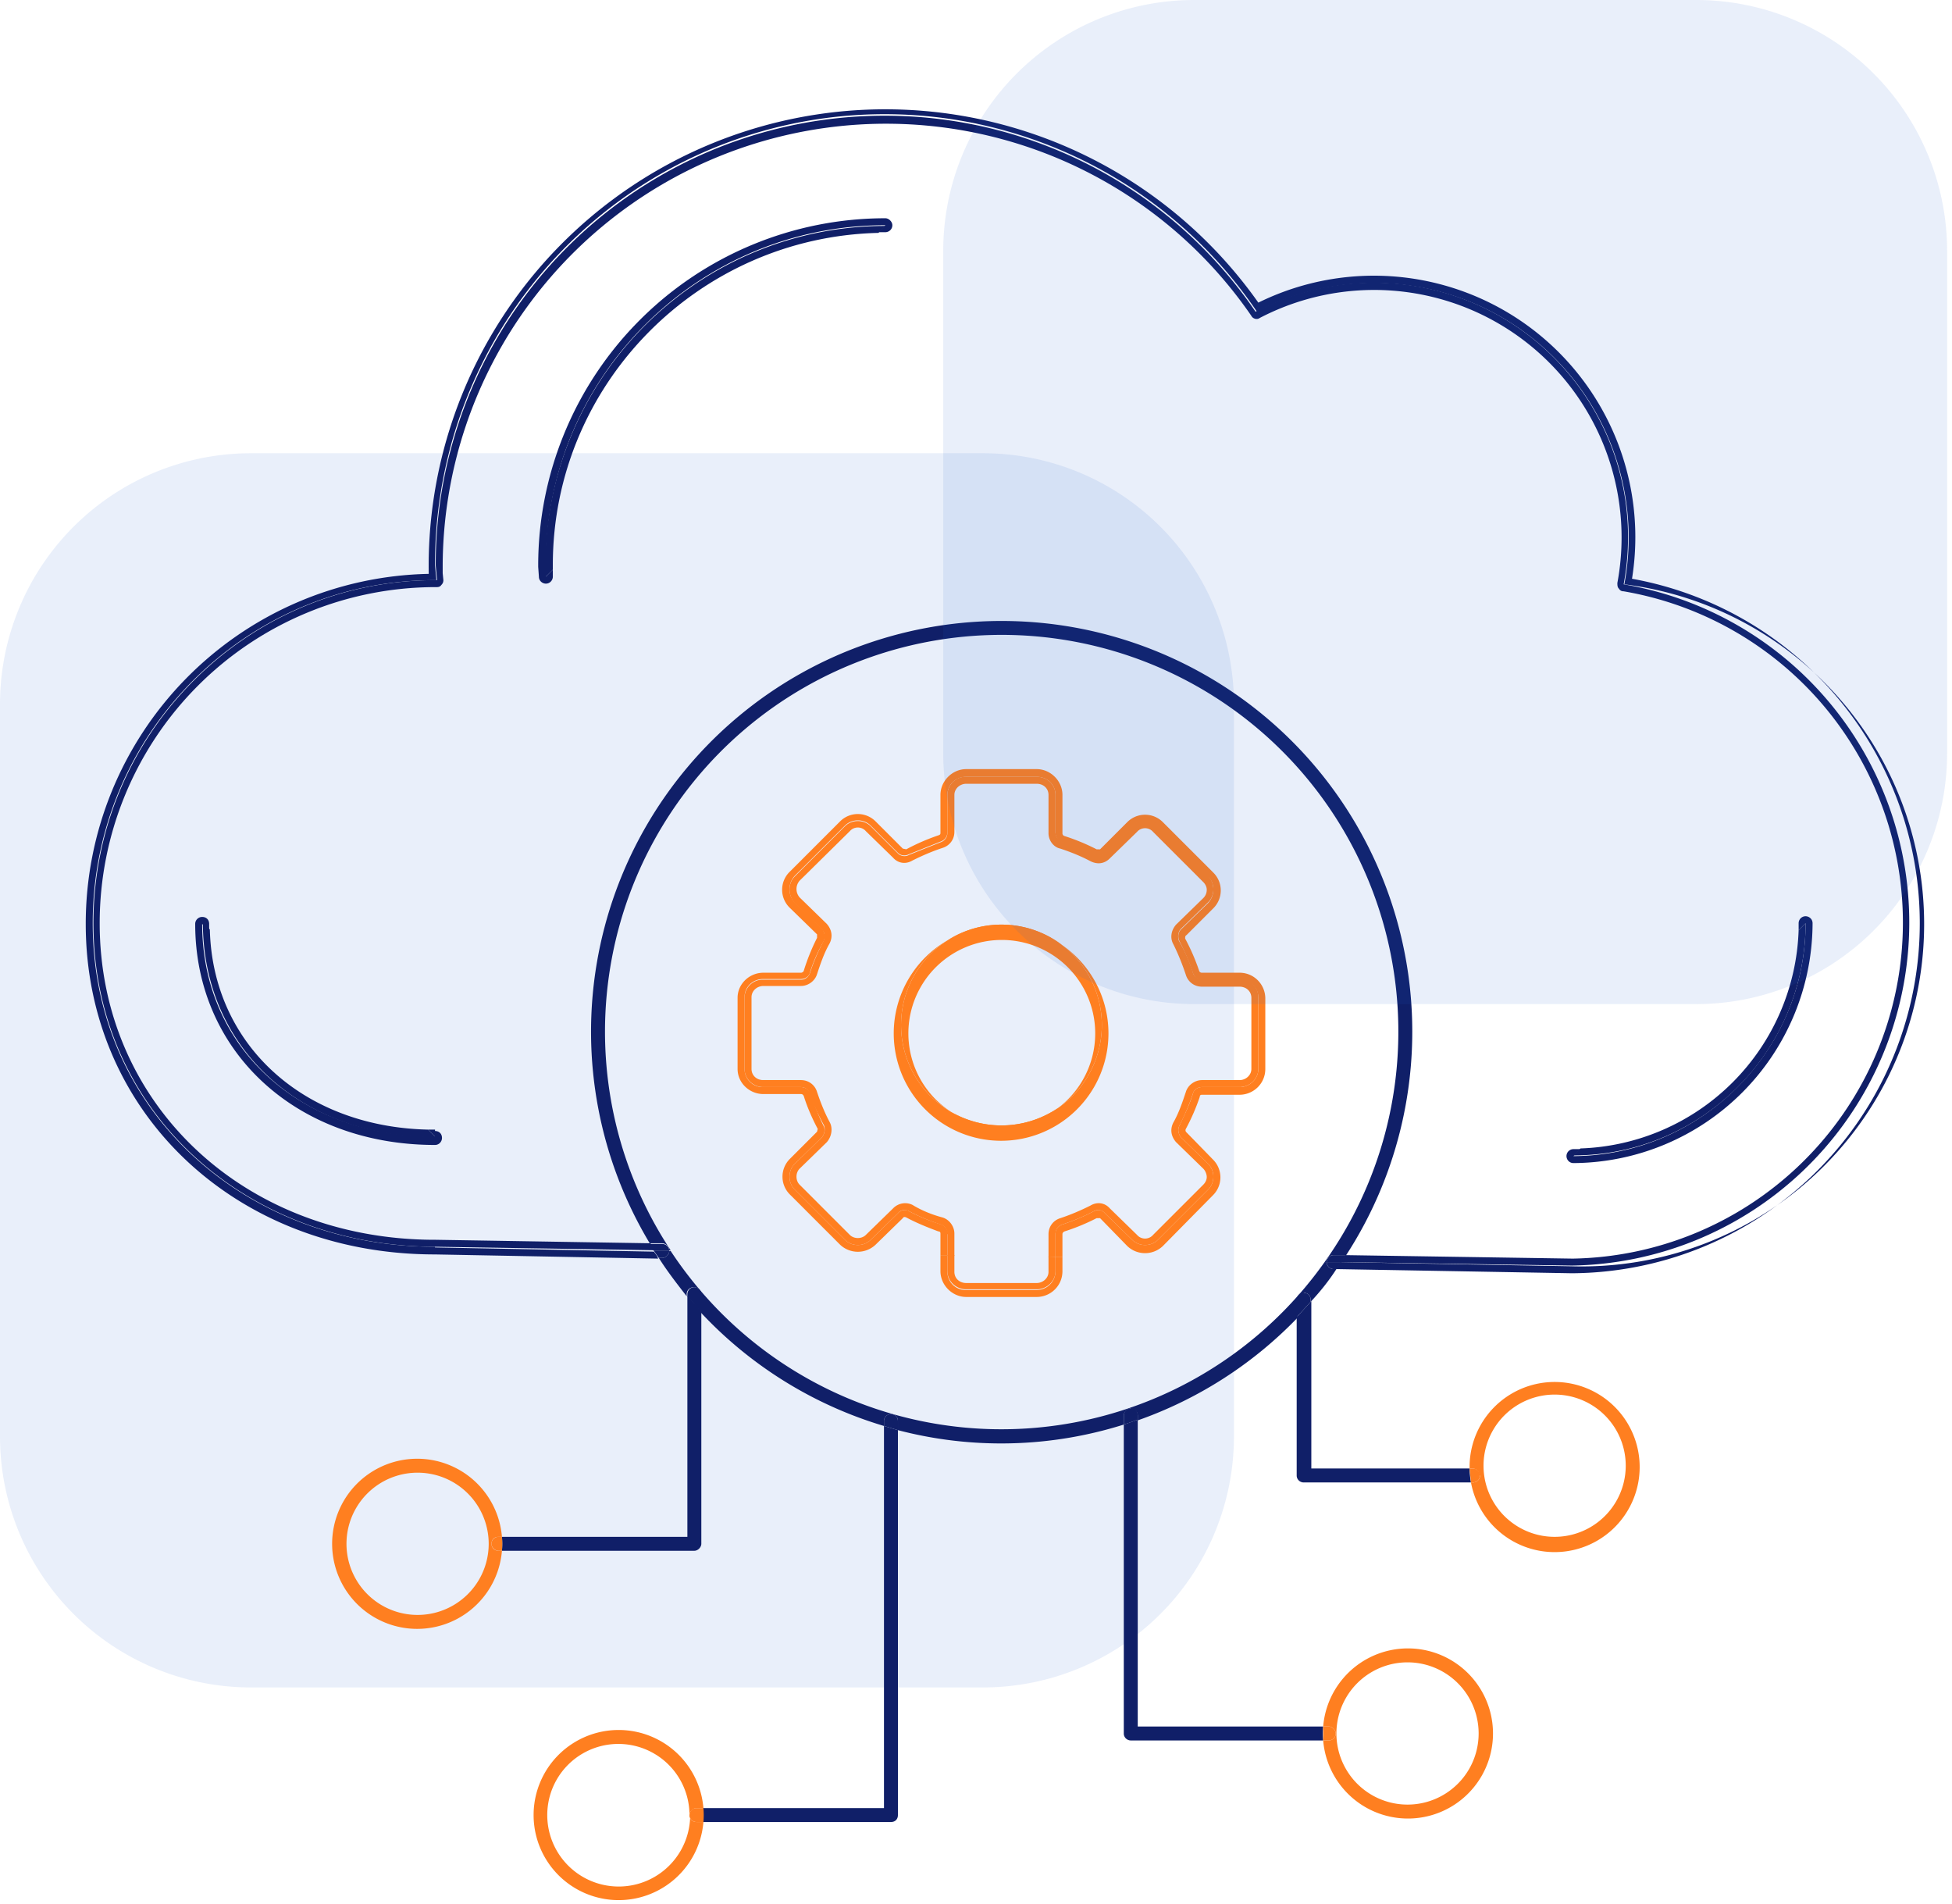 <svg width="280" height="273" fill="none" xmlns="http://www.w3.org/2000/svg"><path d="M36 65h105a36 36 0 0 1 36 36v105a36 36 0 0 1-36 36H36a36 36 0 0 1-36-36V101a36 36 0 0 1 36-36Z" fill="#1F63CB" fill-opacity=".1"/><path d="M62.4 178.8c-27.1 0-49.1-19.3-49.1-46.4 0-27.2 22-49.2 49.1-49.2h.2l-.2-2.1a64.5 64.5 0 0 1 117.9-36.4A36.5 36.5 0 0 1 233 83.8a49.1 49.1 0 0 1-7.5 97.8l-33.2-.6-.7 1 33.9.6a50.2 50.2 0 0 0 8.6-99.6 37.5 37.5 0 0 0-53.6-39.6A65.5 65.5 0 0 0 61.5 82.3a50.2 50.2 0 0 0-49.2 50.2c0 27 21.5 47.4 50.1 47.4l32 .6c-.1-.4-.4-.7-.6-1l-31.4-.6Z" fill="#101F68"/><path d="M62.4 177.8c-27.4 0-48.1-19.5-48.1-45.4a48.2 48.2 0 0 1 48.1-48.2h.2c.2 0 .5 0 .7-.3.2-.2.3-.4.3-.7l-.1-1v-1.1a63.6 63.6 0 0 1 116-35.8c.2.4.8.6 1.2.3a35.5 35.5 0 0 1 51.3 38c0 .3 0 .6.2.8.2.3.4.4.7.4a48.2 48.2 0 0 1-7.3 95.7L193 180l-.7 1 33.2.5a49.2 49.2 0 0 0 7.4-97.7 36.5 36.5 0 0 0-52.8-39.1A64.4 64.4 0 0 0 62.5 81.1l.2 2.1h-.2c-27.1 0-49.1 22-49.1 49.2 0 27.1 22 46.4 49.1 46.4l31.4.5-.6-1-30.8-.5Z" fill="#101F68"/><path d="M225.7 166.8a34.5 34.5 0 0 0 34.3-34.4c0-.6-.5-1-1-1a1 1 0 0 0-1 1v1l1-1c0 18.3-15 33.3-33.3 33.4l1-1h-1a1 1 0 0 0-1 1c0 .5.4 1 1 1Z" fill="#101F68"/><path d="m259 132.4-1 1a32.4 32.4 0 0 1-31.3 31.3l-1 1c18.4 0 33.3-15 33.3-33.3ZM127 31.3A49.8 49.8 0 0 0 77.2 81v.3l.1 1.4c0 .6.5 1 1 1 .6 0 1-.5 1-1v-1l-1 1v-1.8c0-26.8 21.8-48.6 48.7-48.6l-1 1h1c.5 0 1-.4 1-1 0-.5-.5-1-1-1Z" fill="#101F68"/><path d="M78.2 81v.2l.1 1.5 1-1V81c0-25.9 20.9-47 46.7-47.6l1-1A48.8 48.8 0 0 0 78.2 81ZM62.4 162h-1l1 1C43.1 163 29 150.3 29 132.5l1 1v-1c0-.6-.4-1-1-1a1 1 0 0 0-1 1c0 18.3 14.5 31.7 34.4 31.7.6 0 1-.5 1-1 0-.6-.4-1-1-1Z" fill="#101F68"/><path d="m62.4 163-1-1c-18-.4-30.9-12.3-31.3-28.7l-1-1c0 17.9 14 30.8 33.3 30.8ZM126.8 259.3h-26a11 11 0 0 1 0 2h27c.6 0 1-.4 1-1v-55.2l-2-.6v54.8ZM188 186.7l-2 2.2v22.7c0 .6.5 1 1 1h24a12 12 0 0 1-.2-2h-22.7v-24ZM98.6 220.4H72a11 11 0 0 1 0 2h27.6c.5 0 1-.5 1-1V188a61 61 0 0 1-2-2.2v34.5Z" fill="#101F68"/><path d="M70.5 221.4c0-.6.4-1 1-1h.5a12.2 12.2 0 1 0 0 2h-.5a1 1 0 0 1-1-1Zm-10.6 10.2a10.2 10.2 0 1 1 0-20.4 10.2 10.2 0 0 1 0 20.4Z" fill="#FF7F20"/><path d="M72 220.4h-.5a1 1 0 0 0-1 1c0 .5.5 1 1 1h.5a11 11 0 0 0 0-2Z" fill="#FF7F20"/><path d="M161.2 248.6c0 .6.5 1 1 1h27.6a11 11 0 0 1 0-2h-26.6v-44l-2 .7v44.3Z" fill="#101F68"/><path d="M191.6 248.6c0 .6-.5 1-1 1h-.8a12.2 12.2 0 1 0 0-2h.8c.5 0 1 .5 1 1Zm10.3-10.2a10.2 10.2 0 1 1 0 20.4 10.2 10.2 0 0 1 0-20.4Z" fill="#FF7F20"/><path d="M189.8 249.6h.8c.5 0 1-.4 1-1 0-.5-.5-1-1-1h-.8v2ZM99 260.3a10.2 10.2 0 1 1-20.5 0 10.2 10.2 0 0 1 20.4 0c0-.5.5-1 1-1h1a12.2 12.2 0 1 0 0 2h-1a1 1 0 0 1-1-1Z" fill="#FF7F20"/><path d="M100.9 259.3h-1a1 1 0 0 0-1 1c0 .6.5 1 1 1h1a11 11 0 0 0 0-2ZM212.3 211.6c0 .6-.5 1-1 1h-.3a12.2 12.2 0 1 0-.2-2.4v.4h.4c.6 0 1 .5 1 1ZM223 200a10.2 10.2 0 1 1 0 20.4 10.2 10.2 0 0 1 0-20.4Z" fill="#FF7F20"/><path d="M211.3 212.6c.5 0 1-.4 1-1 0-.5-.5-1-1-1h-.5l.2 2h.3Z" fill="#FF7F20"/><path d="M187 185.4c.6 0 1 .4 1 1v.3c1.4-1.5 2.6-3 3.7-4.7h-.4a1 1 0 0 1-1-1h-.3a56.8 56.8 0 0 1-93.8-1.6H96c0 .5-.5 1-1 1h-.5c1.2 1.9 2.6 3.7 4 5.5v-.3c0-.6.5-1 1-1 .6 0 1 .4 1 1v2.6a59 59 0 0 0 26.3 16.3v-.7c0-.6.5-1 1-1 .6 0 1 .4 1 1v1.3a58.5 58.5 0 0 0 32.4-.8V203c0-.5.5-1 1-1 .6 0 1 .5 1 1v.7a59 59 0 0 0 22.9-14.7v-2.5c0-.6.4-1 1-1Z" fill="#101F68"/><path d="M191.3 180h1.8a58.9 58.9 0 1 0-99.9-1.7H95c.5 0 1 .5 1 1h.2A56.9 56.9 0 1 1 190 181h.3c0-.5.4-1 1-1ZM191.3 181h-1c0 .5.4 1 1 1h.4l.7-1h-1.1ZM95 180.4c.5 0 1-.5 1-1h-2.2l.7 1h.5Z" fill="#101F68"/><path d="M95 178.4h-1.8l.6 1H96c0-.6-.5-1-1-1ZM192.4 181l.7-1h-1.8a1 1 0 0 0-1 1h2.1ZM127.8 202.8a1 1 0 0 0-1 1v.7l2 .6v-1.3c0-.6-.4-1-1-1ZM188 186.4c0-.6-.4-1-1-1a1 1 0 0 0-1 1v2.5l2-2.2v-.3ZM99.6 184.6a1 1 0 0 0-1 1v.3l2 2.3v-2.6c0-.6-.5-1-1-1ZM162.2 202a1 1 0 0 0-1 1v1.3a47 47 0 0 0 2-.7v-.7c0-.5-.4-1-1-1Z" fill="#101F68"/><path d="M138.6 186h10.1c2 0 3.7-1.6 3.7-3.7v-2h-1v2c0 1.5-1.2 2.7-2.7 2.7h-10.1a2.6 2.6 0 0 1-2.7-2.7V180h-1v2.3c0 2 1.7 3.7 3.7 3.7ZM158 148.2a14.4 14.4 0 1 0-28.7 0 14.4 14.4 0 0 0 28.7 0Zm-14.3 13.4a13.4 13.4 0 1 1 0-26.8 13.4 13.4 0 0 1 0 26.8Z" fill="#FF7F20"/><path d="M136 177c0-.7-.5-1.2-1-1.4-1.6-.5-3.1-1.1-4.6-1.9-.5-.3-1.2-.2-1.6.3l-3.9 3.8c-1 1-2.7 1-3.7 0l-7.2-7.2c-1-1-1-2.7 0-3.7l3.9-3.8c.4-.5.5-1.2.2-1.7-.7-1.4-1.3-3-1.8-4.5-.2-.6-.8-1-1.4-1h-5.4a2.6 2.6 0 0 1-2.7-2.6V143c0-1.5 1.2-2.6 2.7-2.6h5.4c.6 0 1.2-.4 1.3-1 .5-1.6 1.2-3.1 2-4.5.2-.6.1-1.3-.3-1.7l-3.9-3.8c-1-1-1-2.7 0-3.8l7.2-7.2c1-1 2.7-1 3.7 0l3.9 3.9c.4.4 1 .5 1.6.2l4.5-1.8c.6-.2 1-.7 1-1.4V114c0-1.5 1.2-2.6 2.7-2.6h10.1c1.5 0 2.7 1.1 2.7 2.6v5.4c0 .7.4 1.2 1 1.4l4.5 1.8c.5.3 1.2.2 1.6-.2l3.9-3.9c1-1 2.7-1 3.7 0l7.2 7.2c1 1 1 2.7 0 3.8l-3.9 3.8c-.4.4-.5 1.1-.2 1.7.7 1.4 1.4 2.9 1.9 4.5.2.6.7 1 1.3 1h5.4c1.5 0 2.7 1.1 2.7 2.6v10.2c0 1.4-1.2 2.6-2.7 2.6h-5.4c-.6 0-1.2.4-1.3 1-.5 1.6-1.2 3-1.9 4.5-.3.5-.2 1.2.2 1.7l3.9 3.8c1 1 1 2.7 0 3.7l-7.2 7.2c-1 1-2.7 1-3.7 0l-3.9-3.8c-.4-.5-1-.6-1.6-.3-1.5.8-3 1.4-4.5 1.9-.6.2-1 .7-1 1.3v3.4h1V177c0-.2.1-.3.3-.4a30 30 0 0 0 4.6-1.9h.5l3.9 4a3.7 3.7 0 0 0 5.1 0l7.2-7.3a3.6 3.6 0 0 0 0-5.1l-3.8-3.9a.4.4 0 0 1-.1-.5 30 30 0 0 0 2-4.6c0-.2.1-.3.3-.3h5.4c2 0 3.7-1.6 3.7-3.7v-10.1c0-2-1.6-3.7-3.7-3.7h-5.4a.4.4 0 0 1-.4-.3 30 30 0 0 0-2-4.6c0-.2 0-.4.2-.5l3.8-3.8a3.6 3.6 0 0 0 0-5.2l-7.2-7.2a3.6 3.6 0 0 0-5.1 0l-3.9 3.9h-.5a30 30 0 0 0-4.6-1.9.4.4 0 0 1-.3-.4V114c0-2-1.7-3.7-3.7-3.7h-10.1c-2 0-3.7 1.7-3.7 3.7v5.4c0 .2 0 .3-.3.4a30 30 0 0 0-4.6 2l-.5-.1-3.9-3.9a3.6 3.6 0 0 0-5.1 0l-7.2 7.2a3.6 3.6 0 0 0 0 5.2l3.9 3.8v.5a30 30 0 0 0-1.9 4.7c0 .1-.2.3-.4.3h-5.4c-2 0-3.7 1.6-3.7 3.6v10.2c0 2 1.7 3.6 3.7 3.6h5.4c.2 0 .3.1.4.3.5 1.6 1.2 3.2 2 4.7l-.1.4-3.9 3.9a3.6 3.6 0 0 0 0 5.1l7.2 7.2a3.7 3.7 0 0 0 5.1 0l3.9-3.8c.1-.2.3-.2.5-.1 1.5.8 3 1.4 4.6 2 .2 0 .3.1.3.3v3.1h1v-3Z" fill="#FF7F20"/><path d="M150.4 182.4c0 .9-.8 1.6-1.7 1.6h-10.1c-1 0-1.7-.7-1.7-1.6V180h-1v2.3c0 1.4 1.2 2.6 2.7 2.6h10.1c1.5 0 2.7-1.2 2.7-2.6v-2l-1-.1v2ZM159 148.2a15.4 15.4 0 1 0-30.8 0 15.4 15.4 0 0 0 30.8 0Zm-29.7 0a14.4 14.4 0 1 1 28.7 0 14.4 14.4 0 0 1-28.7 0Z" fill="#FF7F20"/><path d="M152.4 175.6c1.5-.5 3-1.1 4.5-1.9.5-.3 1.2-.2 1.6.3l3.9 3.8c1 1 2.7 1 3.7 0l7.2-7.2c1-1 1-2.7 0-3.7l-3.9-3.8c-.4-.5-.5-1.2-.2-1.7.7-1.4 1.4-3 1.9-4.5.1-.6.7-1 1.3-1h5.4c1.5 0 2.7-1.2 2.7-2.6V143c0-1.5-1.2-2.6-2.7-2.6h-5.4c-.6 0-1.2-.4-1.3-1-.5-1.6-1.2-3.1-2-4.5-.2-.6-.1-1.3.3-1.7l3.9-3.8c1-1 1-2.7 0-3.8l-7.2-7.2c-1-1-2.7-1-3.7 0l-3.9 3.9c-.4.4-1 .5-1.6.2l-4.5-1.8c-.6-.2-1-.7-1-1.4V114c0-1.5-1.2-2.6-2.7-2.6h-10.1a2.6 2.6 0 0 0-2.7 2.6v5.4c0 .7-.4 1.2-1 1.4l-4.5 1.8c-.5.3-1.2.2-1.6-.2l-3.9-3.9c-1-1-2.7-1-3.7 0l-7.2 7.2c-1 1-1 2.7 0 3.8l3.9 3.8c.4.4.5 1.1.2 1.7-.7 1.4-1.4 2.9-1.9 4.5-.2.6-.7 1-1.3 1h-5.4a2.6 2.6 0 0 0-2.7 2.6v10.2c0 1.4 1.2 2.6 2.7 2.6h5.4c.6 0 1.1.4 1.3 1 .5 1.6 1.2 3 2 4.5.2.5.1 1.2-.3 1.7l-3.9 3.8c-1 1-1 2.7 0 3.7l7.2 7.2c1 1 2.7 1 3.7 0l3.9-3.8c.4-.5 1-.6 1.6-.3 1.5.8 3 1.4 4.5 1.9.6.2 1 .7 1 1.3v3.2h1v-3.2c0-1-.7-2-1.7-2.3-1.5-.4-3-1-4.3-1.8a2.4 2.4 0 0 0-2.8.5l-3.9 3.8c-.6.6-1.7.6-2.3 0l-7.2-7.2c-.6-.6-.6-1.7 0-2.3l3.9-3.8c.7-.8.9-2 .4-2.9-.7-1.3-1.3-2.8-1.8-4.3-.3-1-1.2-1.7-2.3-1.7h-5.4c-1 0-1.7-.7-1.7-1.6V143c0-.9.8-1.6 1.7-1.6h5.4c1 0 2-.7 2.3-1.7.5-1.5 1-3 1.8-4.4.5-1 .3-2-.4-2.8l-3.9-3.8c-.6-.7-.6-1.7 0-2.4l7.2-7.1c.6-.7 1.7-.7 2.3 0l3.9 3.8c.7.8 1.8 1 2.8.4 1.4-.7 2.8-1.3 4.3-1.8 1-.3 1.7-1.2 1.7-2.3V114c0-.9.8-1.6 1.7-1.6h10.1c1 0 1.7.7 1.7 1.6v5.5c0 1 .7 2 1.7 2.2 1.5.5 3 1.1 4.3 1.8 1 .5 2 .4 2.8-.4l3.9-3.8c.6-.7 1.7-.7 2.3 0l7.2 7.2c.3.3.5.7.5 1.1 0 .5-.2.9-.5 1.2l-3.9 3.8c-.7.8-.9 1.9-.4 2.8.7 1.4 1.3 2.9 1.8 4.4.3 1 1.2 1.7 2.3 1.7h5.4c1 0 1.7.7 1.7 1.6v10.2c0 .9-.8 1.6-1.7 1.6h-5.4c-1 0-2 .7-2.3 1.7-.5 1.5-1 3-1.8 4.4-.5 1-.3 2 .4 2.8l3.9 3.8c.3.3.5.8.5 1.2 0 .4-.2.8-.5 1.1l-7.2 7.2c-.6.7-1.7.7-2.3 0l-3.9-3.8c-.7-.8-1.8-1-2.8-.4-1.4.7-2.8 1.3-4.3 1.8-1 .3-1.7 1.2-1.7 2.3v3.3h1V177c0-.7.4-1.2 1-1.4Z" fill="#FF7F20"/><path d="M171.3 0h72a36 36 0 0 1 36 36v72a36 36 0 0 1-36 36h-72a36 36 0 0 1-36-36V36a36 36 0 0 1 36-36Z" fill="#1F63CB" fill-opacity=".1"/></svg>